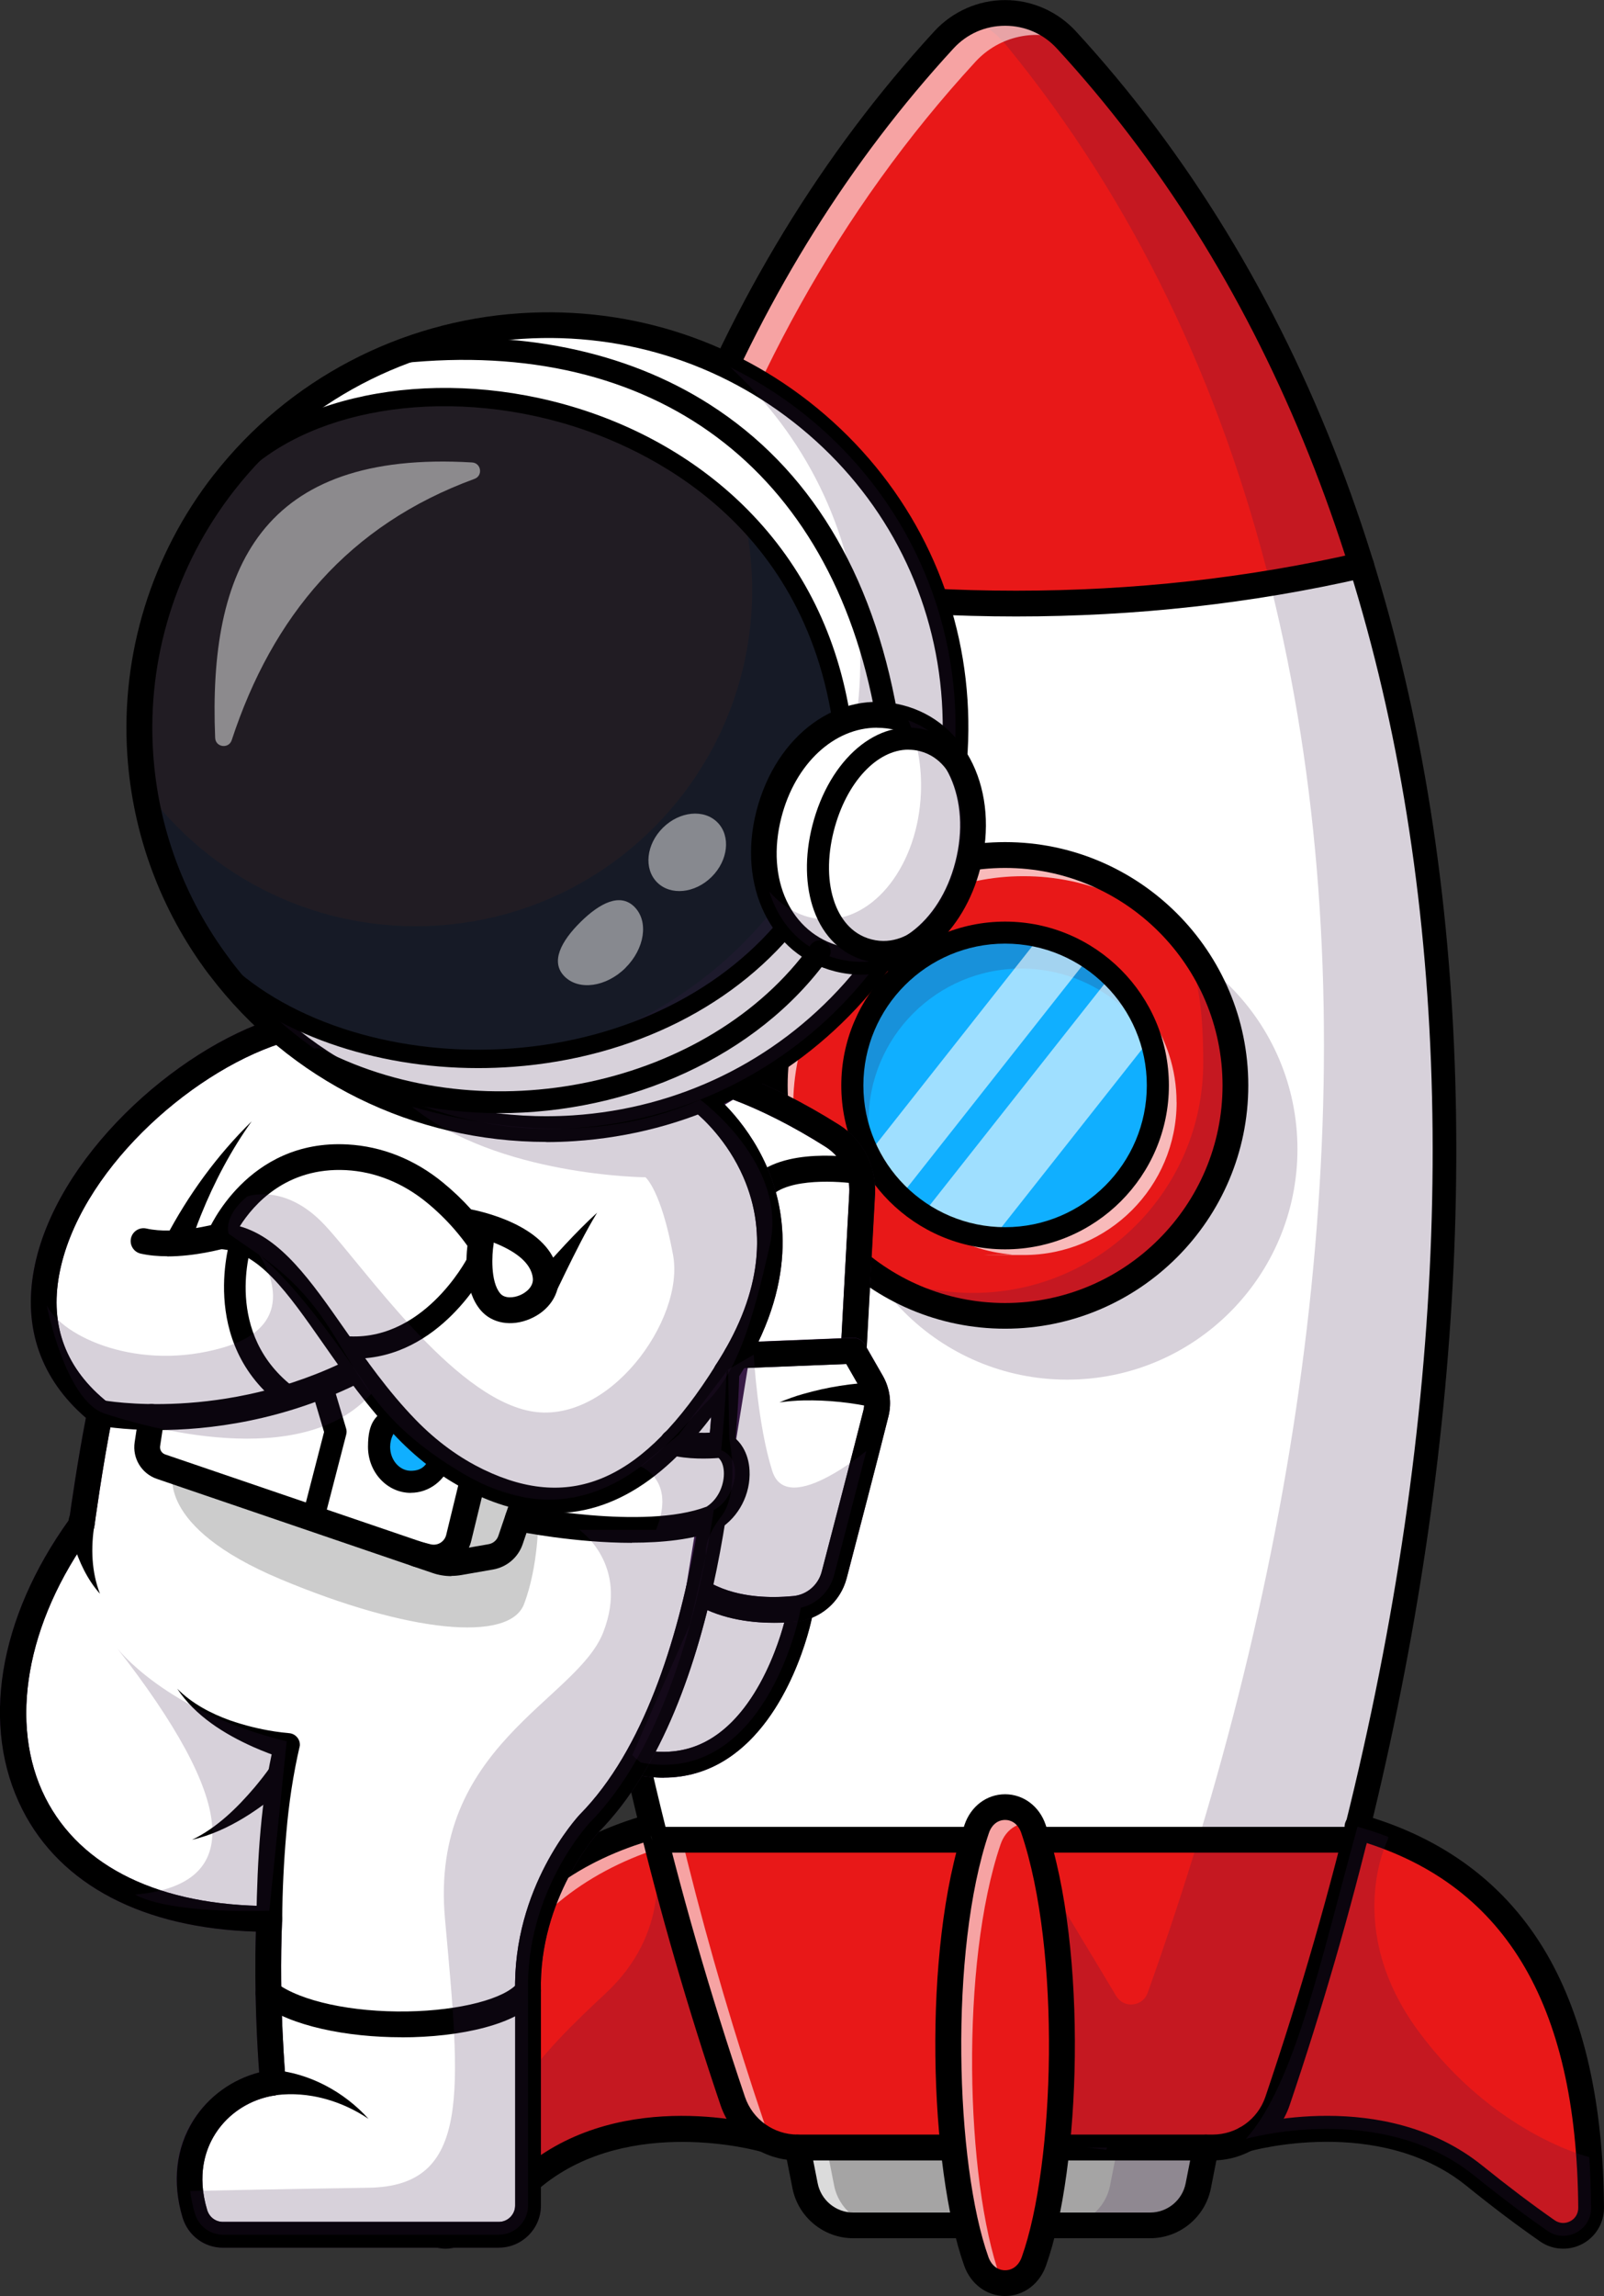 <?xml version="1.0" encoding="UTF-8"?>
<svg id="Layer_1" xmlns="http://www.w3.org/2000/svg" version="1.1" viewBox="0 0 2179.8 3118.9">
  <rect x="0" y="0" width="2179.8" height="3118.9" fill="#333333" stroke="none"/>
  <!-- Generator: Adobe Illustrator 29.1.0, SVG Export Plug-In . SVG Version: 2.1.0 Build 142)  -->
  <defs>
    <style>
      .st0 {
        opacity: .6;
      }

      .st1 {
        fill: #fff;
      }

      .st2 {
        fill: #10afff;
      }

      .st3 {
        opacity: .2;
      }

      .st4 {
        fill: #e81818;
      }

      .st5 {
        fill: #111a28;
      }

      .st6 {
        fill: #371a45;
      }

      .st7 {
        fill: #211c23;
      }

      .st8 {
        opacity: .7;
      }

      .st9 {
        fill: #f8f8f8;
      }

      .st10 {
        fill: #a5a4a4;
      }

      .st11 {
        opacity: .5;
      }
    </style>
  </defs>
  <g>
    <path class="st10" d="M1083.9,2917.2l10.2,51.8c6.1,31.3,33.6,53.9,65.5,53.9h403.5c31.9,0,59.4-22.6,65.5-53.9l10.2-51.8h-554.8Z"/>
    <g class="st3">
      <path class="st6" d="M1638.7,2917.2l-10.2,51.8c-6.2,31.3-33.6,53.9-65.5,53.9h-120c31.9,0,59.3-22.6,65.5-53.9l10.2-51.8h120Z"/>
    </g>
    <g class="st0">
      <path class="st1" d="M1199.1,3022.9h-39.4c-31.9,0-59.4-22.6-65.6-53.9l-10.2-51.8h39.5l10.2,51.8c6.2,31.3,33.6,53.9,65.5,53.9Z"/>
    </g>
    <path class="st4" d="M2162.3,2999c.2,30.6-34.2,48.8-59.4,31.3-25.2-17.5-58.5-42-99.3-74.9-127.6-102.9-310.5-49.9-310.5-49.9l151.7-424.1c14.6,4.1,28.6,8.7,41.9,13.9,176,66.9,257.9,220.2,272.9,434.9,1.6,22.3,2.4,45.2,2.6,68.8Z"/>
    <path class="st4" d="M1036.9,2905.5s-7.6-2.2-20.6-4.8c-51.3-10.3-188.2-27.3-289.8,54.7-23.8,19.2-45.1,35.6-63.7,49.3-13.2,9.8-25.2,18.3-35.7,25.6-25.2,17.4-59.7-.7-59.5-31.3,1.8-268,92.7-454.4,317.5-517.6l151.7,424.1Z"/>
    <g class="st0">
      <path class="st1" d="M597.7,3022.3c0,5.2,1,10.1,2.7,14.4-17.6-2.5-32.8-17.4-32.7-37.7,1.8-268,92.7-454.4,317.5-517.6l10.5,29.2c-210.6,68.4-296.2,251.6-298,511.7Z"/>
    </g>
    <g class="st3">
      <path class="st6" d="M1016.3,2900.7c-51.3-10.3-188.2-27.3-289.8,54.7-23.8,19.2-45.1,35.6-63.7,49.3-21-122.1,75.8-218.4,159.8-296.5,88.7-82.4,71.6-179.5,64.1-207.6l68.2,226.4,61.5,173.7Z"/>
    </g>
    <path class="st1" d="M1840.4,2499.1c-29.8,119.4-64.8,238-104.3,354.9-12.8,37.8-48.3,63.1-88.2,63.1h-564c-39.8,0-75.3-25.4-88.2-63.1-39.5-116.9-74.5-235.6-104.3-354.9-149.2-597.6-170.9-1214.7-7.5-1737.3,82.8-265.1,213.3-506,398.8-707.7,44.8-48.8,121.4-48.8,166.3,0,186.9,203.2,318,446.2,400.7,713.8,161.3,521.3,139.3,1135.9-9.4,1731.2Z"/>
    <path class="st4" d="M1840.4,2499.1c-29.8,119.4-64.8,238-104.3,354.9-12.8,37.8-48.3,63.1-88.2,63.1h-564c-39.8,0-75.3-25.4-88.2-63.1-39.5-116.9-74.5-235.6-104.3-354.9h948.9Z"/>
    <path class="st4" d="M1849.8,767.9c-304,69.7-625.2,69.7-963.5,0l-2.4-6.2c82.8-265.1,213.3-506,398.9-707.7,44.8-48.8,121.4-48.8,166.3,0,186.9,203.3,318,446.3,400.7,713.9Z"/>
    <g class="st3">
      <path class="st6" d="M1048,2910l129.2,7.2h-93.3c-12.6,0-24.8-2.6-35.9-7.2Z"/>
    </g>
    <g class="st3">
      <path class="st6" d="M1840.4,2499.1c-29.8,119.4-64.8,238-104.3,354.9-12.8,37.8-48.3,63.1-88.2,63.1h-170.7l-16.2-1.9-24.4-2.9,6.5-204.1-19.7-151.9s54.4,89.7,93.5,155.1c10.3,17.2,35.9,14.6,42.7-4.2,21.8-60.9,42.3-122.3,61.4-183.9,181.7-586.1,237.8-1198.4,105.8-1728-67.7-271.8-185-521.7-360.3-735-12.7-15.3-28.4-26.5-45.6-33.3,42.7-18.5,94.3-9.4,128.1,27.2,186.9,203.2,318,446.2,400.7,713.8,161.3,521.3,139.3,1135.9-9.4,1731.2Z"/>
    </g>
    <g class="st3">
      <path class="st6" d="M1477.3,2917.2h-19.3c1.1-.6,2.1-1.2,3.1-1.9l16.2,1.9Z"/>
    </g>
    <g class="st3">
      <path class="st6" d="M1458,2917.2c-15.4,9.1-33.6,13.8-52.4,12.8l-228.3-12.8h280.7Z"/>
    </g>
    <g class="st3">
      <circle class="st6" cx="1450.2" cy="1561.1" r="313"/>
    </g>
    <circle class="st4" cx="1365.9" cy="1474.4" r="313"/>
    <g class="st3">
      <path class="st6" d="M1678.9,1474.5c0,172.8-140.2,313-313,313s-148.4-28.2-203-74.8c46.7,27.7,101.2,43.6,159.3,43.6,172.9,0,313-140.2,313-313s-42.6-180.7-109.8-238.1c91.9,54.5,153.5,154.8,153.5,269.3Z"/>
    </g>
    <g class="st8">
      <path class="st1" d="M1613.9,1283.6c-56.8-57.7-135.7-93.4-223-93.4-172.8,0-313,140.1-313,312.9s24.2,137.8,64.8,190.7c-55.6-56.5-89.8-133.9-89.8-219.3,0-172.8,140.2-313,313-313s190.8,47.9,248,122.2Z"/>
    </g>
    <g class="st0">
      <path class="st1" d="M1450.2,55.3c-41.9-16.6-91.8-7-124.6,28.6-185.6,201.7-316,442.5-398.8,707.7-163.3,522.7-141.7,1139.8,7.5,1737.3,29.8,119.4,64.8,238,104.3,354.9,3.6,10.6,8.9,20.1,15.6,28.4-26.9-9.1-48.8-30.3-58.3-58.2-39.5-116.9-74.5-235.6-104.3-354.9-149.2-597.6-170.9-1214.7-7.5-1737.3,82.8-265.1,213.3-506,398.8-707.7,44.8-48.8,121.4-48.8,166.3,0,.3.4.7.8,1.1,1.2Z"/>
    </g>
    <path d="M1365.9,1804.9c-182.2,0-330.5-148.3-330.5-330.5s148.3-330.5,330.5-330.5,330.5,148.3,330.5,330.5-148.3,330.5-330.5,330.5ZM1365.9,1179c-162.9,0-295.5,132.6-295.5,295.5s132.6,295.5,295.5,295.5,295.5-132.6,295.5-295.5-132.6-295.5-295.5-295.5Z"/>
    <g class="st8">
      <path class="st1" d="M1599,1497.2c0,114.7-92.9,207.6-207.6,207.6s-10.9-.2-16.2-.7c-35.1-2.7-67.7-14.2-95.7-32.1-10.9-7-21.2-15.1-30.7-23.9-17.5-16.6-32.2-36.2-43.1-57.9-14.1-27.9-21.9-59.6-21.9-93,0-114.7,92.9-207.6,207.6-207.6s32.1,1.9,47.3,5.4c23.9,5.6,46.3,15.3,66.3,28.4,10.9,7.1,21.1,15.2,30.4,24.2,24.3,23.4,42.9,52.8,53.5,85.6,6.5,20.1,10,41.6,10,63.9Z"/>
    </g>
    <path class="st2" d="M1573.5,1474.5c0,114.7-92.9,207.6-207.6,207.6s-10.9-.2-16.2-.7c-35.1-2.7-67.7-14.2-95.7-32.1-10.9-7-21.2-15.1-30.7-23.9-17.5-16.6-32.2-36.2-43.1-57.9-14.1-27.9-21.9-59.6-21.9-93,0-114.7,92.9-207.6,207.6-207.6s32.1,1.9,47.3,5.4c23.9,5.6,46.3,15.3,66.3,28.4,10.9,7.1,21.1,15.2,30.4,24.2,24.3,23.4,42.9,52.8,53.5,85.6,6.5,20.1,10,41.6,10,63.9Z"/>
    <g class="st3">
      <path class="st6" d="M1564.6,1414.3c-9.2-14.9-20.2-28.6-32.7-40.6-9.3-9-19.6-17.2-30.4-24.2-19.9-13.1-42.3-22.8-66.3-28.4-15.2-3.5-31-5.4-47.3-5.4-114.7,0-207.6,92.9-207.6,207.6s3.1,41.1,8.8,60.1c-3.2-5.2-6.2-10.4-8.8-15.8-14.1-27.9-21.9-59.6-21.9-93,0-114.7,92.9-207.6,207.6-207.6s32.1,1.9,47.3,5.4c23.9,5.6,46.3,15.3,66.3,28.4,10.9,7.1,21.1,15.2,30.4,24.2,24.3,23.4,42.9,52.8,53.5,85.6.4,1.2.8,2.5,1.1,3.8Z"/>
    </g>
    <g class="st0">
      <path class="st1" d="M1563.5,1410.6l-213.8,270.8c-35.1-2.7-67.7-14.2-95.7-32.1l256-324.3c24.3,23.4,42.9,52.7,53.5,85.6Z"/>
    </g>
    <g class="st0">
      <path class="st1" d="M1479.5,1300.7l-256.2,324.7c-17.5-16.6-32.2-36.2-43.1-57.9l232.9-295.2c24,5.6,46.3,15.3,66.3,28.4Z"/>
    </g>
    <path d="M1365.9,1697.1c-122.7,0-222.6-99.9-222.6-222.6s99.9-222.6,222.6-222.6,222.6,99.9,222.6,222.6-99.9,222.6-222.6,222.6ZM1365.9,1281.8c-106.2,0-192.6,86.4-192.6,192.6s86.4,192.6,192.6,192.6,192.6-86.4,192.6-192.6-86.4-192.6-192.6-192.6Z"/>
    <path d="M1647.9,2934.7h-564c-47.5,0-89.5-30.1-104.7-75-177.6-524.8-253-1052.8-218.2-1527,18.6-254.1,69-490.1,149.7-701.5,86-225.1,206.8-423.2,359.2-588.9,24.7-26.8,59.7-42.2,96-42.2s71.3,15.4,96,42.2c152.4,165.7,273.3,363.8,359.2,588.9,80.7,211.4,131.1,447.4,149.7,701.5,34.8,474.2-40.7,1002.2-218.2,1527h0c-15.2,44.9-57.3,75-104.8,75ZM1365.9,35c-27,0-51.9,11-70.2,30.9-560.7,609.5-666.6,1649.8-283.3,2782.5,10.4,30.6,39.1,51.2,71.6,51.2h564c32.4,0,61.2-20.6,71.6-51.2,383.3-1132.8,277.4-2173-283.3-2782.5-18.3-19.9-43.3-30.9-70.3-30.9ZM1736.1,2854.1h0,0Z"/>
    <path d="M1563.1,3040.4h-403.5c-40.2,0-74.9-28.6-82.7-68l-10.2-51.8c-1.9-9.5,4.3-18.7,13.8-20.5,9.5-1.9,18.7,4.3,20.5,13.8l10.2,51.8c4.5,23,24.8,39.8,48.3,39.8h403.5c23.5,0,43.8-16.7,48.3-39.8l10.2-51.8c1.9-9.5,11.1-15.6,20.5-13.8,9.5,1.9,15.7,11.1,13.8,20.5l-10.2,51.8c-7.7,39.4-42.5,68-82.7,68Z"/>
    <path d="M1840.4,2516.6h-948.9c-9.7,0-17.5-7.8-17.5-17.5s7.8-17.5,17.5-17.5h948.9c9.7,0,17.5,7.8,17.5,17.5s-7.8,17.5-17.5,17.5Z"/>
    <path d="M2124.4,3054.6c-11.1,0-22.1-3.3-31.5-9.9-31-21.5-64.8-47-100.3-75.7-119.1-96.1-292.9-47.2-294.6-46.7-9.3,2.7-19-2.6-21.7-11.9-2.7-9.3,2.7-19,11.9-21.7,7.8-2.3,193.1-54.3,326.3,53.1,34.9,28.1,68,53.1,98.3,74.2,6.3,4.4,14.2,4.9,21.1,1.3,6.9-3.6,10.9-10.4,10.9-18.1-1.9-279.9-101.6-443.7-304.8-500.9-9.3-2.6-14.7-12.3-12.1-21.6,2.6-9.3,12.3-14.7,21.6-12.1,113,31.8,198.1,95.8,252.8,190.1,50.4,87,76.5,202.8,77.5,344.2.1,20.7-11.2,39.6-29.5,49.3-8.2,4.3-17.1,6.4-25.9,6.4Z"/>
    <path d="M605.6,3054.6c-8.8,0-17.7-2.1-25.9-6.4-18.4-9.7-29.7-28.6-29.5-49.3,1-141.4,27-257.3,77.5-344.2,54.7-94.3,139.8-158.3,252.8-190.1,9.3-2.6,19,2.8,21.6,12.1,2.6,9.3-2.8,19-12.1,21.6-203.1,57.2-302.8,221-304.8,500.9,0,7.7,4,14.5,10.9,18.1,6.9,3.6,14.8,3.1,21.1-1.3,30.3-21.1,63.4-46,98.3-74.2,133.2-107.4,318.5-55.3,326.3-53.1,9.3,2.7,14.6,12.4,11.9,21.7-2.7,9.3-12.4,14.6-21.7,11.9-1.7-.5-175.8-49.1-294.6,46.7-35.5,28.7-69.3,54.1-100.3,75.7-9.5,6.6-20.5,9.9-31.5,9.9Z"/>
    <path d="M1380.9,837.4c-162.1,0-328.5-17.5-498.1-52.3-9.5-2-15.6-11.2-13.6-20.7s11.2-15.5,20.7-13.6c334.2,68.8,655.9,68.8,956,0,9.4-2.2,18.8,3.7,21,13.2s-3.7,18.8-13.2,21c-152.6,34.9-310.6,52.4-472.8,52.4Z"/>
    <path class="st4" d="M1405,3072c47.3-132.1,54.5-425.9-.5-587.7-13.4-39.4-63.7-39.4-77.1,0-55,161.8-47.8,455.6-.5,587.7,14,39.1,64.1,39.1,78.1,0Z"/>
    <g class="st0">
      <path class="st1" d="M1359.7,2505.5c-55,161.8-47.8,455.6-.5,587.8,1.1,2.9,2.2,5.6,3.7,8-14.9-1.2-29.4-10.9-36-29.2-47.3-132.1-54.5-425.9.5-587.8,12.4-36.4,56.3-39.2,73.4-8.2-16.8-1.2-34.1,8.7-41.1,29.4Z"/>
    </g>
    <path d="M1365.9,3118.9c-24.8,0-46.6-16.1-55.5-41-47.2-132-57.6-428.7.4-599.2,8.6-25.2,30.2-41.4,55.1-41.4s46.6,16.3,55.1,41.4c58,170.5,47.6,467.3.4,599.2h0c-8.9,24.9-30.7,41-55.5,41ZM1365.9,2472.2c-10,0-18.2,6.6-22,17.7-54.2,159.6-45.7,450.2-.6,576.2,4,11.1,12.4,17.8,22.6,17.8s18.6-6.6,22.6-17.8c45.1-126,53.7-416.6-.6-576.2-3.8-11.1-12-17.7-22-17.7ZM1405,3072h0,0Z"/>
    <g class="st3">
      <path class="st6" d="M1504.7,2917.2c-.8,2.1-1.3,3.1-1.3,3.1l-26.2-3.1h27.5Z"/>
    </g>
    <path class="st1" d="M886.5,2500l-2-6.9c.4,1.1,1.1,3.4,2,6.9Z"/>
    <g class="st3">
      <path class="st6" d="M2162.3,2999c.2,30.6-34.2,48.8-59.4,31.3-25.2-17.5-58.5-42-99.3-74.9-127.6-102.9-310.5-49.9-310.5-49.9,66.6-74.5,102.5-245.7,151.7-424.1,14.6,4.1,28.6,8.7,41.9,13.9l-.8,3.9s-61.4,120.2,41.8,260.1c103.2,139.9,232,170.9,232,170.9,1.6,22.3,2.4,45.2,2.6,68.8Z"/>
    </g>
  </g>
  <g>
    <g>
      <path class="st1" d="M1171.6,1621.2l-11.6,213.7-.3,5.6-34.4,165.7-37,178-2.3,11.4s-47.1,230.6-215,198.9c-2.5-.4-4.9-.9-7.3-1.5l-3.5-7.9-.6-1.3-48-106.1c-12.7-3.4,86-743.9,86-743.9l96.8-59.1c45.1,16.2,90.7,39.4,136.6,68.4,26.7,16.8,42.3,46.7,40.6,78.2Z"/>
      <path class="st6" d="M902,2414.8c-11.1,0-22.5-1.1-34.2-3.3-2.4-.4-5.1-1-7.9-1.6-5.4-1.2-9.9-4.9-12.1-9.9l-50.4-111.6c-5.9-7.6-4.8-21.8-3.2-45.1,1.4-19.7,4.1-48.4,8.1-85.3,6.6-61.9,16.8-148,30.2-255.9,22.8-183.5,47.6-369,47.8-370.9.7-5.2,3.7-9.9,8.2-12.6l96.8-59.1c4.5-2.8,10-3.3,15-1.5,44.5,16,91.6,39.6,140,70.1,32.1,20.2,50.7,56.3,48.7,94h0l-11.9,219.2c0,.9-.2,1.8-.3,2.6l-73.8,355c-.5,2.4-12.8,61.2-46.7,116.9-39.8,65.3-92.7,99-154.4,99ZM875.9,2377.4c61,10.7,111.4-15.9,150.2-79.1,31-50.4,42.6-105.9,42.7-106.4l73.5-353.8,11.8-217.9c1.3-25.1-11.1-49-32.4-62.5-43.4-27.4-85.5-48.8-125.4-63.9l-82.5,50.3c-36.6,274.6-88.2,684.3-85.9,727l48,106.2ZM816,2260.6s0,0,0,0t0,0ZM1171.6,1621.2h0,0Z"/>
    </g>
    <path d="M901.9,2414.8c-13.7,0-27.8-1.7-42.2-5-9.4-2.2-15.3-11.6-13.1-21,2.2-9.4,11.5-15.3,21-13.1,37.6,8.6,71.7,3.4,101.2-15.6,74.6-47.9,99.8-167.1,100.1-168.2l73.5-353.8,11.8-217.9c1.4-25.1-11.1-49-32.4-62.5-46.2-29.2-91-51.7-133.2-66.8-9.1-3.3-13.8-13.3-10.6-22.4,3.3-9.1,13.3-13.8,22.4-10.6,44.6,16,91.7,39.6,140.1,70.1,32.1,20.2,50.7,56.2,48.7,94l-11.9,219.2c0,.9-.2,1.8-.3,2.6l-73.8,355c-1.1,5.4-28.3,134.5-115.3,190.5-26.2,16.9-54.9,25.3-85.8,25.3ZM1159.7,1840.4h0,0Z"/>
    <path d="M1034.4,1631c-4.2,0-8.5-1.5-11.9-4.7-7.1-6.6-7.5-17.6-1-24.7,41.2-44.6,138.3-29.8,149.2-27.9,9.5,1.6,16,10.6,14.4,20.2s-10.6,16-20.1,14.4h0c-22.9-3.8-93.7-8.8-117.7,17.2-3.5,3.7-8.2,5.6-12.9,5.6Z"/>
    <g>
      <path class="st1" d="M989.6,1860.4c-.8,1.2-1.6,2.4-2.4,3.7,0,0-6.2,430-186.2,612.5,0,0-86.7,92.5-83.3,229.1v290.3c0,21.9-17.8,39.7-39.7,39.7h-374.9c-17.6,0-33-11.6-38.1-28.6-3.2-10.6-5.2-20.9-6.4-30.8-8.6-79.6,47.1-137.6,112.4-147.3,0,0-10-106.6-5-222.5-358.4-.9-433.8-291.2-255-535.8,0,0,10.8-80.8,25-151.7-202.5-161.2,38.6-455.2,243.2-519.4l572.3,94s184.9,136.5,38.1,366.7Z"/>
      <path class="st6" d="M677.9,3053.3h-374.9c-25.5,0-47.5-16.5-54.9-41-3.4-11.1-5.7-22.5-7-33.9-9.5-87.1,47.8-146.5,111.1-163.2-2.4-31.8-7-108.2-4.5-191.3-153-4.6-265.3-63.1-317.3-165.8-56.9-112.5-33.1-259.5,63.7-394,2.3-16.9,11.3-79.6,22.6-138.1-61-52.6-85.4-121.9-70.6-201.2,28.3-151.8,192.4-299.3,327.8-341.8,2.6-.8,5.4-1,8.1-.6l572.3,94c2.7.4,5.3,1.5,7.5,3.2,2,1.5,50.3,37.6,79.7,104,27.1,61.2,42.7,160.5-37,285.8-1.3,51.6-16.9,442.7-191.2,619.4-.5.5-81.4,89-78.3,216.4v290.7c0,31.5-25.7,57.2-57.2,57.2ZM380.5,1417.7c-125,41-274.2,175.5-300,313.5-13.1,70.2,9.2,128.8,66.3,174.2,5.1,4.1,7.5,10.7,6.3,17.1-13.9,69.5-24.7,149.8-24.8,150.6-.4,2.9-1.5,5.6-3.2,8-89.7,122.8-114,261.1-63.4,361.1,47.8,94.4,155.9,146.6,304.3,146.9,4.8,0,9.3,2,12.6,5.4,3.3,3.4,5,8.1,4.8,12.9-4.9,113.3,4.8,219.1,4.9,220.1.9,9.3-5.7,17.6-14.9,18.9-53.2,7.9-105.4,55.4-97.6,128.1,1,9.2,2.9,18.5,5.7,27.6,2.9,9.7,11.5,16.1,21.4,16.1h374.9c12.2,0,22.2-10,22.2-22.2v-290.3c-3.4-141.8,84.3-237.1,88.1-241.1,173.4-175.8,181.5-596.6,181.5-600.8,0-3.3,1-6.4,2.8-9.2.9-1.4,1.7-2.7,2.5-3.8,127-199.4-7.1-321.4-30.6-340.6l-563.8-92.6ZM989.6,1860.4h0,0Z"/>
    </g>
    <path class="st2" d="M536.7,1924.2c-13,8.2-21.6,23.6-21.6,41.2,0,26.2,19.3,47.5,43.2,47.5s34.5-13.1,40.5-31.3l-62.1-57.3Z"/>
    <g>
      <path class="st1" d="M1190.3,1920c-3.2,13-7.8,30.8-13,51.1-13.8,53.9-32.4,125.1-43.7,168.4-5.8,22.3-23.3,39.3-45.3,44.6-2.7.6-5.5,1.1-8.3,1.4-36.2,3.6-88.3,2.4-130.6-24.4l2.5-15.6,38.5-237.2,8.7-53.5,2.2-13.8,23.1-.9h0l135.7-5.4,24.4,42.5c7.4,12.9,9.5,28.2,5.9,42.7Z"/>
      <path class="st6" d="M1051.2,2204.3c-34.9,0-75.9-6.2-111.2-28.5-5.9-3.7-9-10.7-7.9-17.6l2.5-15.6,49.4-304.4c1.3-8.2,8.3-14.3,16.6-14.7l23-.9c0,0,.2,0,.3,0l135.4-5.4c6.5-.2,12.6,3.1,15.9,8.8l24.4,42.5c9.7,17,12.5,36.7,7.7,55.7-3.3,13-7.8,30.9-13,51.2-13.4,52.1-31.2,120.4-42.5,164l-1.2,4.4c-7.5,28.5-29.8,50.4-58.2,57.1-3.3.8-6.9,1.4-10.6,1.8-9.3.9-19.7,1.5-30.6,1.5ZM968.5,2151.9c36.1,18.5,78.9,19.1,109.7,16.1,2.1-.2,4.1-.6,6-1,15.8-3.8,28.3-16,32.5-32l1.2-4.4c11.4-43.6,29.1-111.8,42.5-163.9,5.2-20.2,9.7-38,13-50.9,0,0,0,0,0,0,2.5-10.1,1.1-20.6-4.1-29.7l-19.1-33.3-125.1,5c0,0-.2,0-.3,0l-8.6.3-47.6,293.8Z"/>
    </g>
    <path d="M677.9,3053.3h-374.9c-25.4,0-47.5-16.5-54.9-41-14.3-47.6-9-94.6,15-132.5,20.4-32.1,52.3-55.1,89.1-64.7-2.4-31.9-7-108.2-4.5-191.2-153-4.6-265.3-63.1-317.3-165.8-57-112.5-33.1-259.5,63.7-394,2.3-16.9,11.3-79.7,22.6-138.1-61-52.6-85.4-121.9-70.6-201.2,28.3-151.8,192.3-299.3,327.8-341.8,2.6-.8,5.4-1,8.1-.6l572.4,94c2.7.4,5.3,1.5,7.5,3.2,2.1,1.5,50.8,38,80.2,105.1,26.8,61.2,41.8,160.1-37.5,284.7-1.3,51.5-16.9,442.7-191.2,619.5-.5.5-81.4,89-78.3,216.4v290.7c0,31.5-25.7,57.2-57.2,57.2ZM380.5,1417.6c-125,41-274.3,175.6-300,313.6-13.1,70.2,9.2,128.8,66.3,174.2,5.1,4.1,7.5,10.7,6.3,17.1-13.9,69.4-24.7,149.8-24.8,150.6-.4,2.9-1.5,5.6-3.2,8-89.7,122.8-114,261.1-63.4,361.1,47.8,94.4,155.9,146.6,304.3,146.9,4.8,0,9.3,2,12.6,5.4,3.3,3.4,5,8.1,4.8,12.9-4.9,113.3,4.8,219.1,4.9,220.1.9,9.3-5.7,17.6-14.9,18.9-33.5,5-63,24-80.8,52.1-13.1,20.6-25.6,55.3-11,103.6,2.9,9.6,11.5,16.1,21.4,16.1h374.9c12.2,0,22.2-10,22.2-22.2v-290.3c-3.5-141.8,84.3-237.1,88.1-241.1,173.4-175.8,181.5-596.6,181.5-600.8,0-3.3,1-6.5,2.8-9.3,59.3-91.2,71.9-177.2,37.5-255.8-21.6-49.4-55.5-80-65.8-88.5l-563.7-92.6Z"/>
    <g>
      <path class="st1" d="M703.9,2062.4s173.4,35.8,264.4,0c39.3-24.2,43.3-85,12.6-99.8,0,0-37.7,4.6-66.3-3.2l-210.6,103Z"/>
      <path d="M858.8,2095.8c-78.1,0-153.6-15.3-158.4-16.3-9.5-1.9-15.5-11.2-13.6-20.7,2-9.5,11.2-15.6,20.7-13.6,1.7.3,167.4,33.9,252.9,1.4,17.2-11.3,24.1-31.8,23.3-47.3-.4-8.3-3-15-7.1-18.8-12.8,1-42.1,2.3-66.6-4.3-9.3-2.5-14.8-12.2-12.3-21.5,2.5-9.3,12.1-14.8,21.5-12.3,24.9,6.8,59.3,2.7,59.6,2.7,3.3-.4,6.7.2,9.7,1.6,17.7,8.5,28.9,27.4,30.1,50.7,1.7,32-14.5,63.3-41.1,79.7-.9.6-1.8,1-2.8,1.4-32.7,12.9-74.7,17.1-115.9,17.1Z"/>
    </g>
    <g>
      <path class="st1" d="M1297.4,951.5c19.7,300.9-212.1,561-517.8,581-194.7,12.7-372.4-75-480.8-218.2-.1-.2-.8-1-1.9-2.5-60.7-81.2-99.3-179.8-106.4-288-9-137.9,34.7-267.1,114.1-368.7l.2-.2c94-120.1,237.9-201.4,403.4-212.2,305.7-20,569.4,207.7,589.1,508.6Z"/>
      <path class="st7" d="M1143.6,977.8l-74.8,285.1c-170.3,210.6-588.6,227.2-770,51.4h0c-.1-.2-.8-1.1-1.9-2.5-60.7-81.2-99.3-179.8-106.4-288-9-137.9,34.7-267.1,114.1-368.7l.2-.2c182.5-217.1,767.4-138.7,838.8,322.8Z"/>
      <g class="st8">
        <path class="st5" d="M1143.6,977.8l-72,288.8c-170.3,210.6-591.4,223.6-772.8,47.8h0c-.1-.2-.8-1.1-1.9-2.5-52.1-69.6-87.8-152-101.5-242.2,89.1,122.6,237.2,198.1,399.7,187.5,251.8-16.5,442.6-234,426.1-485.8-1.5-22.1-4.5-43.7-8.9-64.8,65.6,68.3,113.8,158.4,131.3,271.3Z"/>
      </g>
      <path d="M742.3,1551.2c-179.9,0-348.8-82.9-457.4-226.3,0,0-.1-.1-.2-.2l-1.8-2.3c-64.9-86.7-102.8-189.5-109.9-297.3-9-136.8,32.9-272,117.8-380.6.1-.2.3-.4.5-.5,100.5-128.2,252-207.8,415.8-218.5,152.5-10,299.6,39.1,414.4,138.2,114.8,99.2,183.5,236.5,193.3,386.8,9.8,150.2-40.3,295.4-141.3,408.6-100.9,113.2-240.4,181-392.8,191-12.9.9-25.7,1.3-38.4,1.3ZM312.8,1303.8c109.2,144.2,283.3,223.2,465.7,211.3,143.2-9.4,274.2-73.1,369-179.4,94.7-106.2,141.7-242.3,132.5-383.1-9.2-140.8-73.6-269.6-181.3-362.5-107.8-93.1-246-139.1-389.2-129.8-154,10.1-296.4,85-390.8,205.5-.1.2-.3.4-.4.5-79.4,101.8-118.6,228.4-110.2,356.4,6.6,101.1,42.2,197.4,103,278.6l1.2,1.6c.2.3.4.6.6.8h0Z"/>
      <g class="st3">
        <path class="st6" d="M1297.4,951.5c19.7,300.9-212.1,561-517.8,581-158.5,10.4-305.5-58.6-413.2-157.2,85,41.9,181.8,75.4,283.7,68.7,305.7-20,537.5-280.2,517.8-581-9.5-144.8-75.5-272.6-175.5-364.1,170.2,83.8,291.9,251.9,305,452.6Z"/>
      </g>
      <path d="M649.9,1450.9c-142,0-276.7-47.1-359.8-127.5-5-4.8-5.1-12.7-.3-17.7,4.8-5,12.7-5.1,17.7-.3,87.4,84.7,236.3,130.2,388.5,118.8,154.6-11.6,290.3-79.4,372.7-186.1l62.1-260.8c-45.1-283.8-273.5-376.8-369.8-403.7-177.3-49.5-361.1-12.6-446.9,89.7-4.4,5.3-12.3,6-17.6,1.5-5.3-4.4-6-12.3-1.5-17.6,91.9-109.6,286.3-149.7,472.8-97.7,96.8,27,182.8,76.6,248.6,143.3,75.3,76.3,122.3,171.6,139.5,283.1.2,1.6.2,3.2-.2,4.8l-63.3,265.8c-.4,1.7-1.2,3.3-2.2,4.7-86.6,113.6-229.6,185.7-392.3,197.9-16.1,1.2-32.1,1.8-48.1,1.8Z"/>
      <g>
        <path class="st1" d="M1315.2,1174.7c-23.1,90.5-96.6,148.2-176.7,127.8-80.1-20.5-116.9-105.7-93.8-196.2s97.4-152,177.5-131.5c80.1,20.5,116.1,109.4,92.9,199.9Z"/>
        <path d="M1170.2,1324c-11.8,0-23.9-1.5-35.9-4.6-86.7-22.2-132.4-115.6-106.4-217.4,26.7-104.3,112.1-166.3,198.8-144.1,86.8,22.2,132.1,117.3,105.6,221.2h0c-22.5,88-88.7,144.9-162,144.9ZM1191.8,988.5c-57.9,0-111.1,48.3-130,122.2-21.4,83.8,12.7,157.4,81.2,174.9,68.5,17.5,133.9-30.9,155.4-115.1,21.6-84.6-12.9-161.4-80.3-178.6-8.8-2.2-17.5-3.3-26.2-3.3ZM1315.2,1174.7h0,0Z"/>
      </g>
      <g class="st3">
        <path class="st6" d="M1315.2,1174.7c-23.1,90.5-96.6,148.2-176.7,127.8-47.1-12.1-79.3-46.6-93-91.4,20,22.6,45.3,36.5,73.3,37.6,69.3,2.8,128.8-74,132.7-171.5,1.5-36.2-4.9-70.2-17.1-98.7,71.6,26,102.7,110.4,80.8,196.2Z"/>
      </g>
      <path d="M1200.7,1308.2c-7.9,0-15.8-1-23.6-3-32.7-8.4-57.9-32.6-70.9-68.3-12-33.1-12.8-74.1-2.2-115.6,23.2-90.6,89.1-146.5,153.3-130.1,32.7,8.4,57.8,33.3,70.6,70.1,11.8,33.8,12.4,75.4,1.8,117h0c-10.6,41.5-31,77.2-57.5,100.6-21.8,19.2-46.5,29.2-71.5,29.2ZM1234.6,1018.3c-42.7,0-84.6,44.3-101.5,110.4-9.1,35.7-8.7,70.5,1.3,97.9,6.7,18.4,20.8,42,50.1,49.5,29.2,7.5,53-6.6,67.8-19.6,22-19.4,39.2-49.8,48.3-85.6,9.2-36,8.8-71.4-1-99.7-6.7-19.1-20.7-43.5-49.7-50.9-5.1-1.3-10.2-1.9-15.3-1.9ZM1315.2,1174.6h0,0Z"/>
      <path d="M1204.8,986.3c-7.1,0-13.5-5.1-14.8-12.4-60-336.9-300.9-516.5-644.3-480.5-8.2.9-15.6-5.1-16.5-13.4-.9-8.2,5.1-15.6,13.3-16.5,161.6-17,307.5,12.8,422.1,86,135,86.3,220.8,227.3,254.9,419.1,1.4,8.2-4,16-12.1,17.4-.9.1-1.8.2-2.6.2Z"/>
      <g class="st11">
        <path class="st9" d="M644.8,650.5c-170.9,62.5-274.6,186.4-329.9,354.9-4,12.2-22,9.8-22.5-3.1-9.5-229.2,62.1-391.2,349.1-374.1,12.5.7,15.1,18,3.3,22.3Z"/>
      </g>
      <g class="st11">
        <ellipse class="st9" cx="933.9" cy="1158" rx="57.8" ry="47" transform="translate(-544.4 991.6) rotate(-44.7)"/>
      </g>
      <g class="st11">
        <path class="st9" d="M850,1314.8c-26.3,26-63.4,31.2-82.9,11.5-19.5-19.7-4.5-47.8,21.8-73.8,26.3-26,54-40.1,73.4-20.5,19.5,19.7,13.9,56.7-12.4,82.8Z"/>
      </g>
      <path d="M679,1512.1c-88.2,0-176.5-19.2-255-59.8-7.4-3.8-10.2-12.8-6.5-20.2s12.9-10.2,20.2-6.4c222.2,114.7,526.3,49.6,664-142.1,4.8-6.7,14.2-8.3,20.9-3.4,6.7,4.8,8.3,14.2,3.4,20.9-97.1,135.1-271.8,211-447.1,211Z"/>
    </g>
    <path d="M752.5,2055.6c-35.5,0-72.2-9.2-110.3-27.5-37.1-17.8-71.7-43.1-102.7-75.2-39.5-40.8-71.7-86.9-100.1-127.5-49.4-70.6-88.3-126.4-141.2-128.7-5.7-.2-10.9-3.2-14-8.1-3.1-4.8-3.6-10.8-1.5-16.1.5-1.2,52.8-125.4,189.5-117.9,46.7,2.5,91.6,20.4,129.8,51.8,13.7,11.2,26.5,23.4,38.2,36.4,25,5,112.8,27.2,118.8,90.3,2.3,24.6-12.9,47.5-38.7,58.5-25.4,10.8-51.7,6.2-67-11.7-22.4-26.2-20.2-69.8-18.1-87.6-5.3-7.4-11-14.6-17-21.6-.2-.2-.4-.4-.6-.7-11.4-13.1-24-25.4-37.7-36.6-32.5-26.6-70.3-41.8-109.5-43.9-81.4-4.3-125.9,46.8-144.5,76.3,56,15.9,96.4,73.8,142.2,139.4,29,41.5,59,84.4,96.6,123.2,28.2,29.1,59.4,51.9,92.8,68,120.2,57.8,217.4,14.1,315-141.7,5.1-8.2,15.9-10.7,24.1-5.5,8.2,5.1,10.7,15.9,5.5,24.1-76.4,121.8-158.7,182.2-249.5,182.2ZM670.9,1687.9c0,1,0,1.9-.2,2.9-2,12-4.7,50.1,9.2,66.3,5.9,6.9,17.7,6.1,26.7,2.3,8.8-3.7,18.6-12,17.5-23-2.2-22.8-27.8-38.6-53.2-48.5Z"/>
    <path d="M726.4,1736.1c27.1-29.5,55.4-61.9,85.1-88.8-15.5,25.2-29.9,54.5-43,81.1-4.2,8.6-9.2,19.3-13.6,28,0,0-28.5-20.3-28.5-20.3h0Z"/>
    <path d="M482,1845.5c-6.6,0-13.3-.4-20.3-1.2-8.2-.9-14.1-8.4-13.2-16.6,1-8.2,8.4-14.1,16.6-13.2,108.3,12.6,169.2-104.2,169.9-105.3,3.8-7.4,12.8-10.3,20.2-6.5,7.4,3.8,10.3,12.8,6.5,20.2-2.7,5.3-64,122.7-179.7,122.7Z"/>
    <path d="M227.2,1706.5c-12.1,0-24.5-1-36-3.6-9.4-2.1-15.3-11.5-13.2-20.9,2.1-9.4,11.5-15.3,20.9-13.2,39.2,8.9,94.6-6.3,95.2-6.4,9.3-2.6,19,2.9,21.5,12.2,2.6,9.3-2.8,19-12.1,21.6-2,.5-38.1,10.5-76.3,10.5Z"/>
    <path d="M213.9,1942.6c-47.8,0-78.4-5.8-81.3-6.3-9.5-1.9-15.7-11.1-13.8-20.5s11.1-15.6,20.5-13.8h0c1.6.3,165.4,30.7,338.4-57.2,8.6-4.4,19.1-.9,23.5,7.7s.9,19.2-7.7,23.5c-108.2,55-211.5,66.6-279.6,66.6Z"/>
    <path d="M392.4,1913c-3.1,0-6.2-1-8.9-2.9-116.8-86.6-69.8-229.4-69.3-230.8,2.7-7.8,11.2-12,19-9.4,7.8,2.7,12,11.2,9.4,19h0c-1.7,5-40.2,123.7,58.7,197.1,6.6,4.9,8,14.3,3.1,21-2.9,4-7.5,6.1-12,6.1Z"/>
    <path d="M342.2,1522.9c-28.1,39.4-51,82.6-69,127.4-6.1,14.8-11.1,29.8-15.9,44.9l-32.4-13.2c30.7-58.6,70.1-112.8,117.3-159h0Z"/>
    <path d="M613.5,2141c-8.7,0-17.5-1.4-25.8-4.3l-374.5-127.8c-20.8-7.1-33.5-28-30.2-49.8l5.6-37c1.5-9.6,10.4-16.1,19.9-14.7,9.6,1.5,16.1,10.4,14.7,19.9l-5.6,37c-.8,5,2.1,9.7,6.9,11.4l374.5,127.7c7.1,2.4,14.7,3,22.1,1.7l43-7.5c6.1-1.1,11.1-5.4,13.1-11.2l18.4-54.2c3.1-9.2,13-14,22.2-10.9,9.2,3.1,14,13.1,10.9,22.2l-18.4,54.1c-6.1,18-21.5,31.1-40.2,34.4l-43,7.5c-4.5.8-9.1,1.2-13.7,1.2Z"/>
    <path d="M589.5,2133.3c-4.4,0-8.8-.6-13.2-1.7l-14.3-3.7c-9.4-2.4-15-11.9-12.6-21.3,2.4-9.4,12-15,21.3-12.6l14.3,3.7c4.6,1.2,9.4.5,13.4-1.9s6.9-6.3,8-10.9l19.5-80.1c2.3-9.4,11.8-15.2,21.1-12.9,9.4,2.3,15.2,11.8,12.9,21.1l-19.5,80.1c-3.3,13.8-11.9,25.4-24,32.7-8.3,5-17.5,7.5-26.9,7.5Z"/>
    <path d="M426.8,2073.3c-1.2,0-2.5-.2-3.8-.5-8-2.1-12.8-10.2-10.8-18.3l28.2-109.3-17.5-58.8c-2.4-7.9,2.1-16.3,10.1-18.7,7.9-2.4,16.3,2.1,18.7,10.1l18.7,62.8c.8,2.6.8,5.4.1,8.1l-29.3,113.3c-1.7,6.8-7.8,11.2-14.5,11.2Z"/>
    <path d="M558.2,2027.9c-32.1,0-58.1-28-58.1-62.5s11-42.7,28.6-53.8c7-4.4,16.3-2.3,20.7,4.6s2.3,16.3-4.6,20.7c-9,5.7-14.6,16.6-14.6,28.5,0,17.9,12.6,32.5,28.2,32.5s22.2-8.4,26.3-21c2.6-7.9,11-12.2,18.9-9.6,7.9,2.6,12.2,11.1,9.6,18.9-8.2,24.9-30.2,41.6-54.8,41.6Z"/>
    <path d="M348.4,2606.6c1.4-80.7,5.6-160,24.3-239.3l14,21.5c-15.1-4.3-28.3-9.5-42.4-15.7-39.8-17.8-79-42.3-103.4-79.1,20.1,20.1,45.2,33.4,71.6,42.9,19.6,6.8,39.8,11.8,60.3,15,6.7,1.1,13.8,1.9,19.9,2.4,8.8.6,15.4,8.2,14.8,16.9-9,38.5-15,78.3-18.4,118.7-3.4,38.7-5.3,78.1-5.6,116.8-.8,23-34.4,23-35-.2h0Z"/>
    <path d="M128.4,2070.8c-5.1,31.1-4.2,64.4,7.5,94.2-17.2-19.2-28.4-43.3-36.1-67.9-2.8-9.2-5.1-17.5-6.6-27.3-2.5-28.1,39.3-26.9,35.2,1h0Z"/>
    <path d="M394.8,2421.8c-39.1,34.1-82.9,65.3-133.9,77.4,33.9-16.4,61.1-43.1,85.2-71.4,7.8-9.4,15.7-19.3,22.2-28.9l26.5,22.9h0Z"/>
    <path d="M545.7,2767.4c-74.2,0-150.5-15.1-191.4-45.9-7.7-5.8-9.2-16.8-3.4-24.5s16.8-9.2,24.5-3.4c32.8,24.8,102.9,40,178.5,38.7,71.2-1.2,132.8-17.2,149.9-39,6-7.6,17-9,24.6-3,7.6,5.9,9,16.9,3,24.6-27.2,34.8-105.1,52.6-185.7,52.6Z"/>
    <path d="M369.6,2811.7c50.2,3.8,97.9,29.6,131.3,66.6-36.6-24.7-81.6-37.8-125.5-32.3-1,.2-2.5.3-3.2.6,0,0-2.6-34.9-2.6-34.9h0Z"/>
    <path d="M1051.3,2204.4c-34.9,0-76-6.2-111.3-28.5-8.2-5.2-10.6-16-5.5-24.1,5.2-8.2,16-10.6,24.1-5.5,37.9,23.9,85.9,25,119.6,21.8,18.3-1.8,33.7-15,38.4-32.9,12.9-49.4,44.3-169.8,56.7-219.3,2.5-10.1,1.1-20.7-4.1-29.7l-19.1-33.3-148.2,5.9c-9.6.4-17.8-7.1-18.2-16.8s7.1-17.8,16.8-18.2l158.8-6.3c6.5-.3,12.6,3.1,15.9,8.8l24.4,42.5c9.7,16.9,12.5,36.7,7.7,55.6-12.4,49.7-43.8,170.2-56.8,219.7-8.4,32.1-36.1,55.8-68.9,58.9-9.2.9-19.5,1.5-30.3,1.5Z"/>
    <path d="M1189,1912.3c-31.1-7.2-64.4-10.6-96.6-10-11,.2-22,1.2-33.1,2.6,10.3-4.2,20.9-8.2,31.7-11.2,33.3-9.6,66.9-14.9,101.8-16.1,0,0-3.8,34.8-3.8,34.8h0Z"/>
    <g class="st3">
      <path class="st6" d="M335.6,1625.4s51.3-19.6,105.8,38.8c54.5,58.3,172,231.2,278.3,252.5s211.2-123.6,195-211.8-37.5-105.7-37.5-105.7c0,0-200.4-1.4-317.4-95.9,142.3,40.2,274.3,42.3,391.8-9.5,0,0,119.4,87.4,94.7,197.1-24.7,109.7-45.2,173.3-86.5,214.2s-150.9,202.1-329.9,96.9-138.9-200.2-278.1-297.7l-41-28.3s-8.5-22.9,24.8-50.4Z"/>
    </g>
    <g class="st3">
      <path class="st6" d="M970,2051.2c-.5,3.7-1.1,7.4-1.7,11.1-21.7,137.6-68.1,313.6-167.4,414.2,0,0-86.7,92.5-83.3,229.1v290.3c0,21.9-17.8,39.7-39.7,39.7h-374.9c-17.6,0-33-11.6-38.1-28.6-3.2-10.6-5.2-20.9-6.4-30.8,29.5-.6,126.2-2.6,242.4-4.4,140-2.1,125-130.4,103.8-365.4-21.2-235,178.8-296.2,215-388.9,36.2-92.6-32.5-139.4-32.5-139.4h104.3c28-68.3-21.2-86.1-21.2-86.1l52.2-43.1,67-88.8h0c-.8,1.2-1.6,2.5-2.4,3.8,0,0-.5,39-6.3,98.5-.2,2.4-.5,4.9-.7,7.5,34.3,13.9,16.2,69.3-10.1,81.1Z"/>
    </g>
    <g class="st3">
      <path class="st6" d="M351.8,1704.1s66.7,92.7-48.3,126.3c-115,33.7-218.8-14.4-240-57.2,0,0,25.1,129.2,78.5,146.9,53.4,17.7,267.8,80,362.5-26.8,0,0-87.7-136.7-152.7-189.2Z"/>
    </g>
    <g class="st3">
      <path class="st6" d="M183.5,2573.6c150.8-13.4,136.7-128.8-25.1-335.7,0,0,66.2,87.5,231.2,127.5l-23.6,230s-131.2,5.8-182.5-21.8Z"/>
    </g>
    <g class="st3">
      <path d="M235.7,1998.2s-27.3,74.6,145.8,147.1c173.1,72.5,310.6,86.2,330.6,33.8s19.5-116.7,19.5-116.7l-19.5-28.6-70.1-20.9s-11.1,73.3-37.3,91.6c-26.3,18.4-94.7-12.7-94.7-12.7l-274.4-93.6Z"/>
    </g>
    <g class="st3">
      <path class="st6" d="M1177.3,1971c-13.8,53.9-32.4,125.1-43.7,168.4-5.8,22.3-23.3,39.3-45.3,44.6l-2.3,11.4s-47.1,230.6-215,198.9c-5.6-4.3-9.3-7.9-10.9-9.4-.5-.5-.8-.8-.8-.8l.2-.5,78.1-177,14.2-61.1,7.8-33.5s-5-19.1,20.7-52.3c25.6-33.1,10.8-105.4,10.8-105.4l-.8-45.9-.8-48,9.5-5.5,25.3-14.7h0q0,0,0,0c.2,2.6,5.2,94.8,25.2,158,10.5,33.1,44.8,24.2,75.7,7.8,23.2-12.3,44.4-28.8,52-35Z"/>
    </g>
  </g>
</svg>